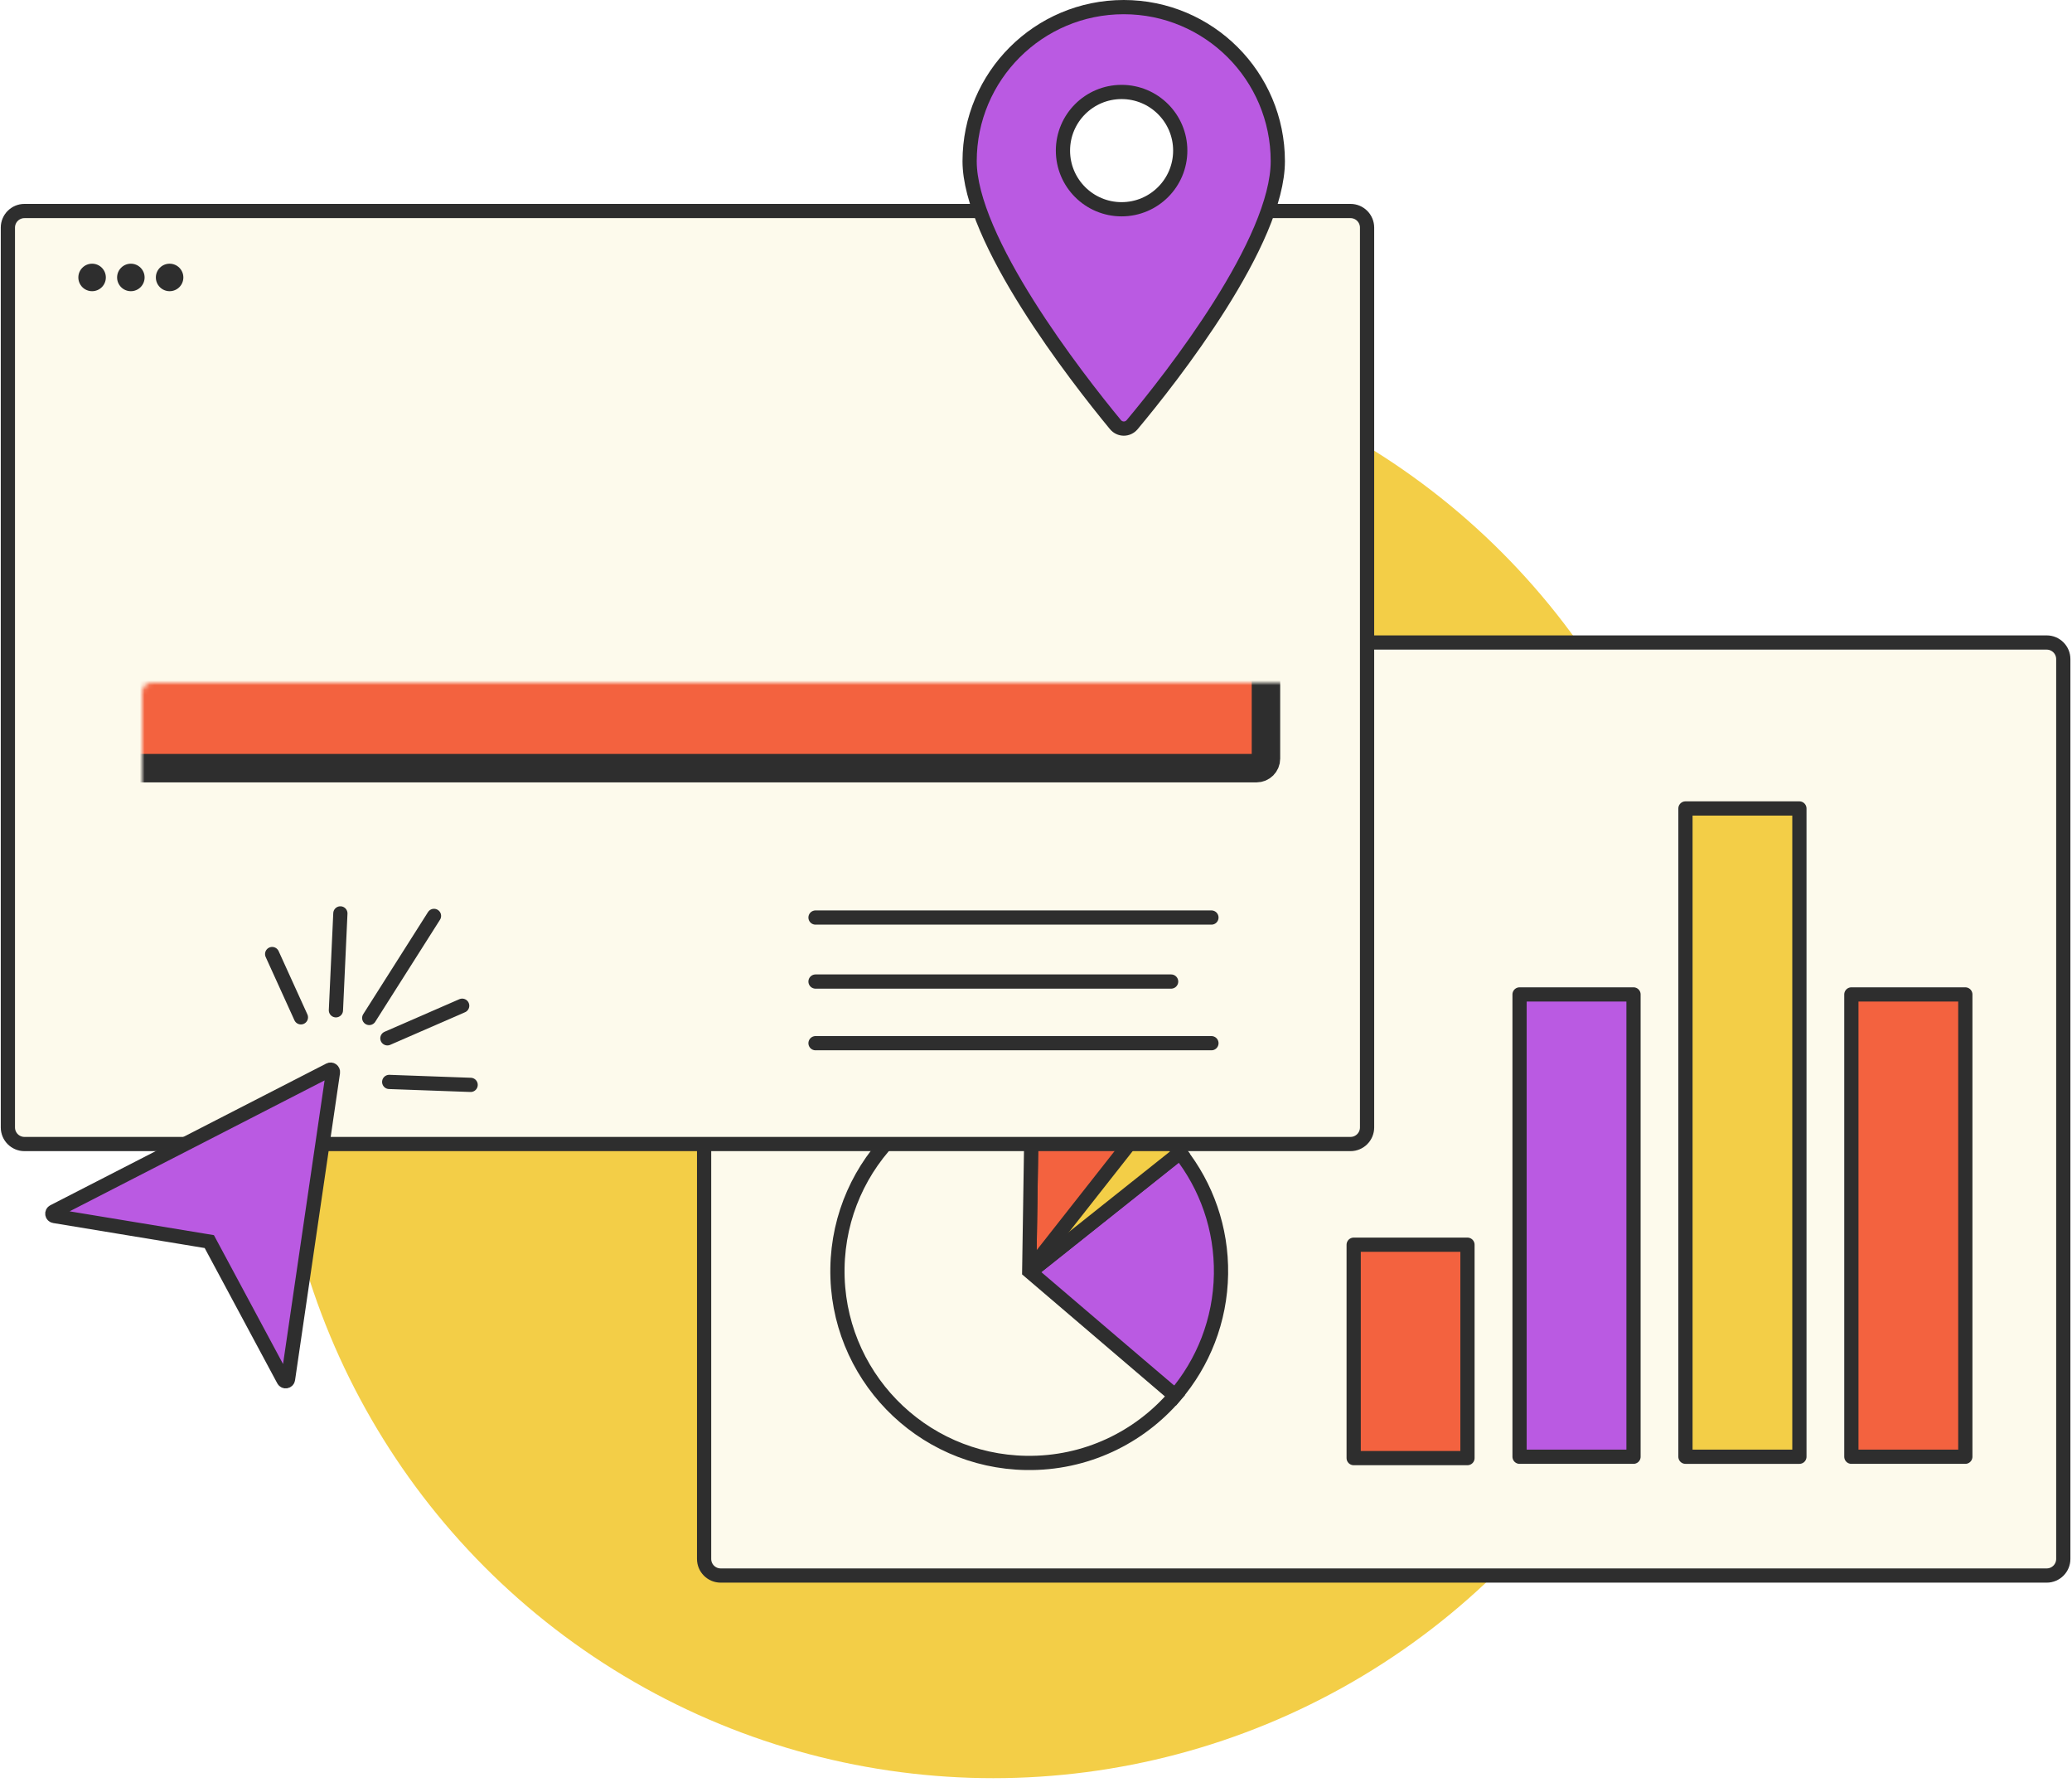 <svg xmlns="http://www.w3.org/2000/svg" width="437" height="378" viewBox="0 0 437 378" fill="none"><rect width="437" height="378" fill="white"></rect><circle cx="209.5" cy="223.5" r="151.5" fill="#F3CE47"></circle><path d="M152 135.5H431.662C433.595 135.5 435.162 137.067 435.162 139V328.767C435.162 330.7 433.595 332.267 431.662 332.267H166.979H152C150.067 332.267 148.5 330.7 148.5 328.767V305.055V139C148.5 137.067 150.067 135.5 152 135.5Z" fill="#FDFAEC" stroke="#2E2E2E" stroke-width="3"></path><path fill-rule="evenodd" clip-rule="evenodd" d="M248.876 243.073C254.419 250.116 257.668 259.037 257.519 268.697C257.367 278.501 253.74 287.437 247.828 294.349L217.067 268.394L248.876 243.073Z" fill="#BA5AE2" stroke="#2E2E2E" stroke-width="3"></path><path fill-rule="evenodd" clip-rule="evenodd" d="M242.081 236.275C244.607 238.265 246.889 240.548 248.876 243.073L217.067 268.394" fill="#F3CE47"></path><path d="M242.081 236.275C244.607 238.265 246.889 240.548 248.876 243.073L217.067 268.394" stroke="#2E2E2E" stroke-width="3"></path><path fill-rule="evenodd" clip-rule="evenodd" d="M217.072 268.072L217.697 227.625C226.912 227.767 235.36 230.98 242.081 236.275L217.072 268.072Z" fill="#F3623F" stroke="#2E2E2E" stroke-width="3"></path><path fill-rule="evenodd" clip-rule="evenodd" d="M247.828 294.349C240.271 303.184 228.981 308.712 216.447 308.519C194.109 308.173 176.28 289.785 176.625 267.447C176.97 245.109 195.358 227.28 217.697 227.625L217.072 268.072L247.828 294.349Z" fill="#FDFAEC" stroke="#2E2E2E" stroke-width="3"></path><mask id="path-8-inside-1_79_3" fill="white"><rect x="161.837" y="170" width="96" height="45" rx="2"></rect></mask><rect x="161.837" y="170" width="96" height="45" rx="2" stroke="#2E2E2E" stroke-width="6" stroke-linejoin="round" mask="url(#path-8-inside-1_79_3)"></rect><circle cx="166.261" cy="149.512" r="2.9" fill="#2E2E2E"></circle><circle cx="174.435" cy="149.512" r="2.9" fill="#2E2E2E"></circle><circle cx="182.609" cy="149.512" r="2.9" fill="#2E2E2E"></circle><path d="M5.163 44.5H284.825C286.758 44.5 288.325 46.067 288.325 48V237.767C288.325 239.7 286.758 241.267 284.825 241.267H20.142H5.163C3.23 241.267 1.663 239.7 1.663 237.767V214.055V48C1.663 46.067 3.23 44.5 5.163 44.5Z" fill="#FDFAEC" stroke="#2E2E2E" stroke-width="3"></path><mask id="path-13-inside-2_79_3" fill="white"><rect x="15" y="72" width="252" height="90" rx="2"></rect></mask><rect x="15" y="72" width="252" height="90" rx="2" fill="#F3623F" stroke="#2E2E2E" stroke-width="6" stroke-linejoin="round" mask="url(#path-13-inside-2_79_3)"></rect><circle cx="19.424" cy="58.512" r="2.9" fill="#2E2E2E"></circle><circle cx="27.598" cy="58.512" r="2.9" fill="#2E2E2E"></circle><circle cx="35.772" cy="58.512" r="2.9" fill="#2E2E2E"></circle><rect x="285.5" y="262.5" width="24" height="45" fill="#F3623F" stroke="#2E2E2E" stroke-width="3" stroke-linejoin="round"></rect><rect x="320.487" y="209.718" width="24.033" height="97.496" fill="#BA5AE2" stroke="#2E2E2E" stroke-width="3" stroke-linejoin="round"></rect><rect x="390.467" y="209.718" width="24.033" height="97.496" fill="#F3623F" stroke="#2E2E2E" stroke-width="3" stroke-linejoin="round"></rect><rect x="355.474" y="170.5" width="24.033" height="136.714" fill="#F3CE47" stroke="#2E2E2E" stroke-width="3" stroke-linejoin="round"></rect><path d="M269.5 34C269.5 38.14 268.16 43.054 265.927 48.33C263.702 53.585 260.639 59.093 257.298 64.391C250.616 74.986 242.898 84.625 238.789 89.545C237.846 90.674 236.179 90.668 235.243 89.533C231.142 84.56 223.417 74.802 216.724 64.16C213.377 58.84 210.308 53.327 208.079 48.102C205.84 42.854 204.5 38.012 204.5 34C204.5 16.051 219.051 1.5 237 1.5C254.949 1.5 269.5 16.051 269.5 34Z" fill="#BA5AE2" stroke="#2E2E2E" stroke-width="3"></path><circle cx="236.553" cy="31.763" r="12.368" fill="white" stroke="#2E2E2E" stroke-width="3"></circle><mask id="path-23-inside-3_79_3" fill="white"><rect x="17" y="177" width="139" height="66" rx="2"></rect></mask><rect x="17" y="177" width="139" height="66" rx="2" stroke="#2E2E2E" stroke-width="6" mask="url(#path-23-inside-3_79_3)"></rect><path d="M172 193.5L255.5 193.5" stroke="#2E2E2E" stroke-width="3" stroke-linecap="round"></path><path d="M172 207L247 207" stroke="#2E2E2E" stroke-width="3" stroke-linecap="round"></path><path d="M172 220L255.5 220" stroke="#2E2E2E" stroke-width="3" stroke-linecap="round"></path><path d="M44.493 262.492L44.144 261.842L43.416 261.721L11.45 256.447C10.974 256.368 10.874 255.729 11.303 255.508L69.5 225.627C69.861 225.441 70.282 225.742 70.223 226.144L60.743 290.873C60.673 291.35 60.036 291.462 59.808 291.037L44.493 262.492Z" fill="#BA5AE2" stroke="#2E2E2E" stroke-width="3"></path><path d="M77.874 214.683L91.534 193.156" stroke="#2E2E2E" stroke-width="3" stroke-linecap="round"></path><path d="M82.086 228.171L99.262 228.791" stroke="#2E2E2E" stroke-width="3" stroke-linecap="round"></path><path d="M57.399 201.201L63.464 214.546" stroke="#2E2E2E" stroke-width="3" stroke-linecap="round"></path><path d="M81.703 218.972L97.478 212.099" stroke="#2E2E2E" stroke-width="3" stroke-linecap="round"></path><path d="M70.847 213.061L71.787 192.628" stroke="#2E2E2E" stroke-width="3" stroke-linecap="round"></path></svg>